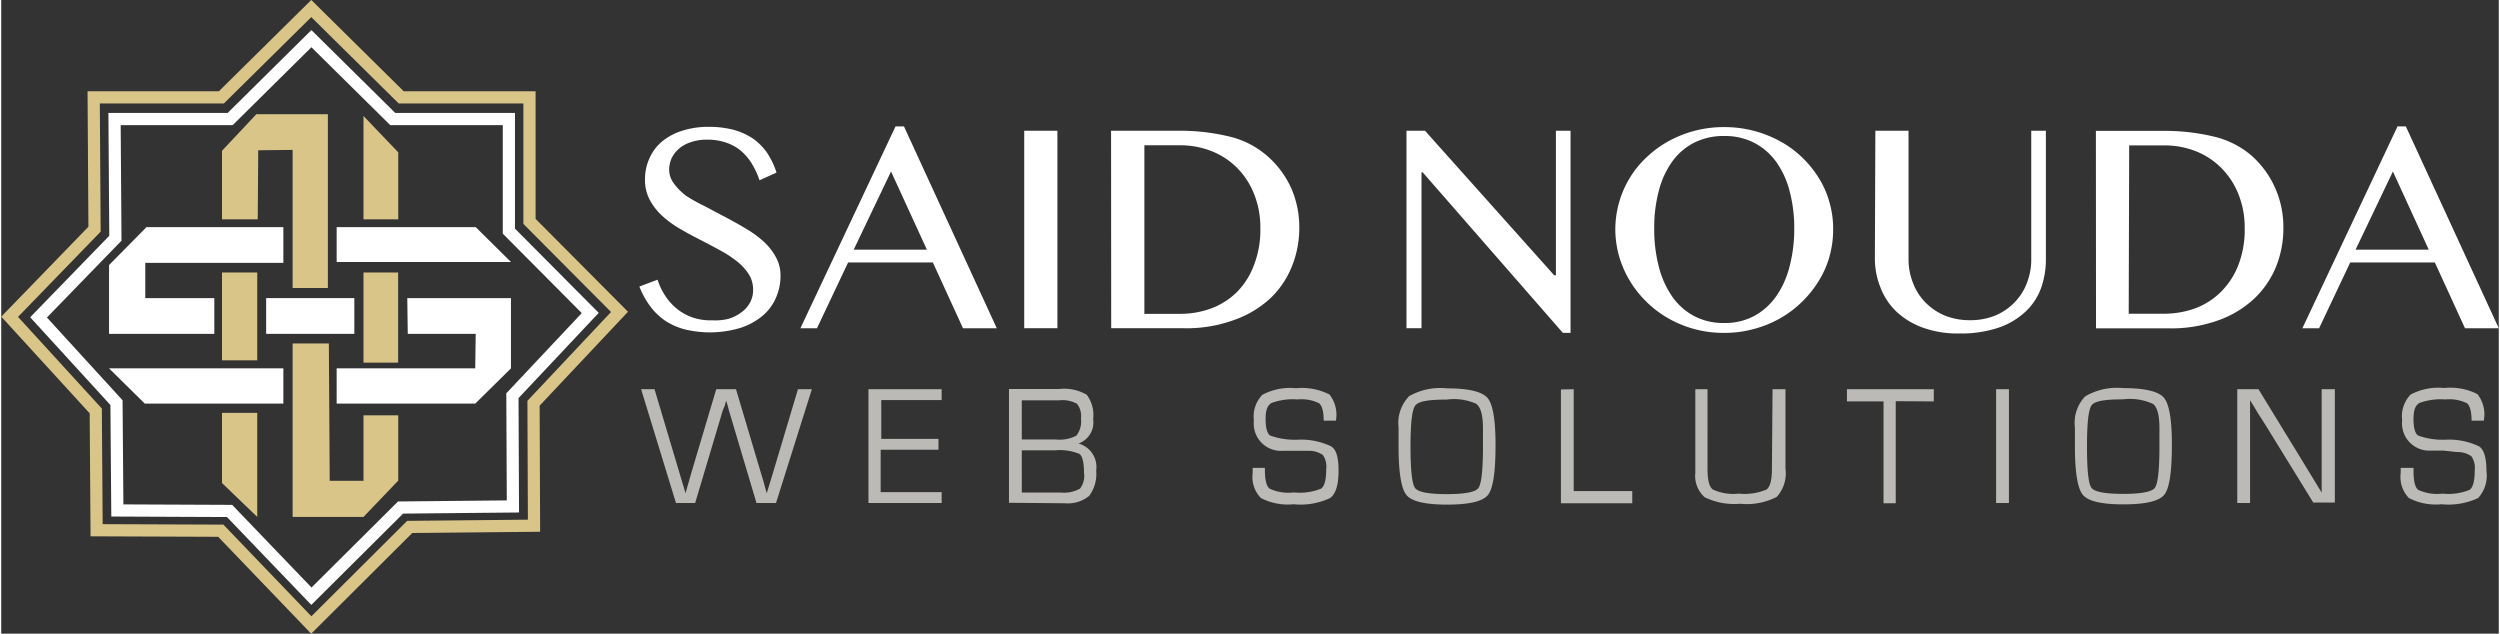 <svg id="Calque_1" data-name="Calque 1" xmlns="http://www.w3.org/2000/svg" width="7.22cm" height="1.83cm" viewBox="0 0 204.76 51.95">
  <rect x="0" y="0" width="204.76" height="51.95" fill="#333333" stroke="none"/>
  <title>logo-dark</title>
  <polygon points="9.29 9.76 18.77 9.76 25.43 3.17 32.1 9.76 41.62 9.76 41.62 18.95 48.29 25.66 41.91 32.44 41.95 41.52 32.74 41.61 25.43 48.88 18.72 41.89 9.52 41.85 9.45 33.01 3.06 26.02 9.36 19.53 9.29 9.76" style="fill: none;stroke: #fff;stroke-miterlimit: 10"/>
  <polygon points="7.58 7.98 18.05 7.98 25.42 0.7 32.79 7.98 43.31 7.98 43.31 18.15 50.69 25.57 43.64 33.06 43.68 43.1 33.49 43.2 25.42 51.24 18 43.51 7.82 43.47 7.75 33.69 0.69 25.97 7.65 18.79 7.58 7.98" style="fill: none;stroke: #dac589;stroke-miterlimit: 10"/>
  <g>
    <path d="M204.69,33.25a4.92,4.92,0,0,0-2.73-.5,4.82,4.82,0,0,0-2.75.54,2.57,2.57,0,0,0-.69,2.12,2.23,2.23,0,0,0,2.37,2.47l1,0L203,38a2,2,0,0,1,1.19.34,1.65,1.65,0,0,1,.28,1.14q0,1.32-.42,1.62a4.61,4.61,0,0,1-2.22.31,3.74,3.74,0,0,1-2-.31c-.25-.2-.38-.72-.38-1.55V39.3h-1.05v.41a2.49,2.49,0,0,0,.67,2.06,4.79,4.79,0,0,0,2.68.51,5.74,5.74,0,0,0,3-.51,2.74,2.74,0,0,0,.68-2.23c0-1.06-.2-1.74-.6-2a5.66,5.66,0,0,0-2.77-.55,6,6,0,0,1-2.23-.34c-.25-.16-.38-.62-.38-1.37s.16-1.1.48-1.3a5,5,0,0,1,2.13-.29,3.25,3.25,0,0,1,1.77.31c.25.2.38.68.38,1.43h1A2.67,2.67,0,0,0,204.69,33.25Zm-12.77-.4v8.48h0l-.44-.73-.44-.72-.89-1.46-3.41-5.57H185v9.33h1.05V33.75h0l.32.52.31.52.64,1,3.91,6.35H193V32.85ZM178.1,34.06c.35.28.52.93.52,2v1.49c0,1.93-.13,3.06-.38,3.39s-1.12.49-2.6.49-2.34-.17-2.59-.49-.37-1.46-.37-3.39.12-3,.37-3.37,1.12-.5,2.59-.5A4.5,4.5,0,0,1,178.1,34.06Zm-5.57-.62a3.12,3.12,0,0,0-.84,2.53v1.54c0,2.15.22,3.48.65,4s1.54.78,3.33.78,2.91-.26,3.34-.78.63-1.89.63-4.11c0-2.06-.22-3.35-.66-3.86s-1.55-.78-3.31-.78A5.13,5.13,0,0,0,172.53,33.44Zm-7.3-.59v9.33h1.05V32.85Zm-5.11,1v-1H153v1h3v8.35h1V33.83Zm-13.27,5.56c0,.89-.15,1.45-.45,1.67a4.72,4.72,0,0,1-2.28.33,4,4,0,0,1-2.12-.34c-.29-.23-.43-.78-.43-1.66V32.85h-1V39.7a2.34,2.34,0,0,0,.76,2,5.5,5.5,0,0,0,2.91.54,5.36,5.36,0,0,0,3-.56,2.87,2.87,0,0,0,.72-2.33V32.85h-1.06Zm-17.3-6.54v9.33h5.85v-1h-4.8V32.85Zm-6.91,1.21c.35.28.52.93.52,2v1.49c0,1.93-.13,3.06-.38,3.39s-1.11.49-2.59.49-2.34-.17-2.59-.49-.38-1.46-.38-3.39.12-3,.38-3.37,1.11-.5,2.59-.5A4.45,4.45,0,0,1,122.64,34.06Zm-5.57-.62a3.16,3.16,0,0,0-.83,2.53l0,.89v.65c0,2.15.22,3.48.65,4s1.54.78,3.33.78,2.91-.26,3.34-.78.63-1.89.63-4.11c0-2.06-.22-3.35-.66-3.86s-1.54-.78-3.31-.78A5.15,5.15,0,0,0,117.07,33.44Zm-6.52-.19a5,5,0,0,0-2.73-.5,4.8,4.8,0,0,0-2.75.54,2.57,2.57,0,0,0-.69,2.12,2.23,2.23,0,0,0,2.37,2.47l1,0,1.09,0a2,2,0,0,1,1.19.34,1.65,1.65,0,0,1,.28,1.14q0,1.32-.42,1.62a4.66,4.66,0,0,1-2.23.31,3.72,3.72,0,0,1-2-.31c-.25-.2-.38-.72-.38-1.55V39.3h-1v.41a2.49,2.49,0,0,0,.67,2.06,4.79,4.79,0,0,0,2.68.51,5.67,5.67,0,0,0,3-.51c.46-.34.69-1.08.69-2.23s-.2-1.74-.6-2a5.66,5.66,0,0,0-2.77-.55,6,6,0,0,1-2.23-.34c-.25-.16-.38-.62-.38-1.37s.16-1.1.48-1.3a5,5,0,0,1,2.13-.29,3.25,3.25,0,0,1,1.77.31c.25.2.38.68.38,1.43h1A2.67,2.67,0,0,0,110.55,33.25Zm-25.2,4.59h2.72a4.23,4.23,0,0,1,2,.29c.25.18.38.7.38,1.53A1.72,1.72,0,0,1,90.12,41a2.67,2.67,0,0,1-1.58.32H85.35Zm0-4.1h3.06a2.48,2.48,0,0,1,1.46.28,1.6,1.6,0,0,1,.33,1.22,1.86,1.86,0,0,1-.38,1.4,3,3,0,0,1-1.7.31H85.35Zm3.52,8.44a2.79,2.79,0,0,0,2-.6,3,3,0,0,0,.58-2.08A2,2,0,0,0,90,37.3v0a1.83,1.83,0,0,0,1.2-2,2.74,2.74,0,0,0-.53-2,3.7,3.7,0,0,0-2.25-.47H84.3v9.33ZM78.78,33.74v-.89h-6v9.33h6v-.89h-5V37.81h4.74v-.89H73.83V33.74ZM67,32.85l-2,6.69-.28.92-.14.46-.14.46h0l-.13-.46-.12-.45-.27-.9-2-6.72H60.3l-2,6.71-.26.91-.13.45-.13.46h0l-.13-.46-.14-.45-.27-.91-2-6.71H54.14L57,42.18h1.57l2-6.7.25-.85L61,34.2l.11-.42h0l.13.42c.06.24.1.38.11.42l.25.84,2,6.72h1.6l2.94-9.33Z" transform="translate(-1.68 -0.94)" style="fill: #bcbab7"/>
    <path d="M197.76,15l2.94,6.41h-6Zm.38-3.7-7.8,16.55h1.37l2.55-5.39h6.94l2.47,5.39h2.77L198.82,11.3Zm-22,1.56H179a7,7,0,0,1,2.66.5,6.08,6.08,0,0,1,2.09,1.41,6.38,6.38,0,0,1,1.37,2.15,7.39,7.39,0,0,1,.49,2.75,8,8,0,0,1-.52,3,6.33,6.33,0,0,1-1.42,2.19,5.88,5.88,0,0,1-2.1,1.35,7.37,7.37,0,0,1-2.58.45h-2.89Zm-2.72,15h6a11.36,11.36,0,0,0,4-.65,8.41,8.41,0,0,0,2.94-1.76,7.43,7.43,0,0,0,1.81-2.62,8.38,8.38,0,0,0,.61-3.21,7.91,7.91,0,0,0-.69-3.31,7.72,7.72,0,0,0-2-2.68,7.32,7.32,0,0,0-3-1.49,17.3,17.3,0,0,0-4.29-.47h-5.39ZM155.29,22.1a6.35,6.35,0,0,0,.45,2.39,5.36,5.36,0,0,0,1.32,2,6.28,6.28,0,0,0,2.16,1.31,8.39,8.39,0,0,0,3,.48,9.62,9.62,0,0,0,3.22-.48,6.1,6.1,0,0,0,2.2-1.31,5,5,0,0,0,1.27-1.92,7,7,0,0,0,.4-2.35V11.66h-1.2V22.17a5.2,5.2,0,0,1-.35,1.95,4.52,4.52,0,0,1-1,1.59,4.7,4.7,0,0,1-1.58,1.09,5.32,5.32,0,0,1-2.08.39A5.4,5.4,0,0,1,161,26.8a4.84,4.84,0,0,1-1.59-1.09,4.55,4.55,0,0,1-1-1.59,5.2,5.2,0,0,1-.36-1.95V11.66h-2.72Zm-14.84,4.74a5.1,5.1,0,0,1-1.79-1.61,7.48,7.48,0,0,1-1.09-2.46,12,12,0,0,1-.37-3.1,11.77,11.77,0,0,1,.37-3.06,7.15,7.15,0,0,1,1.09-2.4,5.05,5.05,0,0,1,1.79-1.56,5.35,5.35,0,0,1,2.49-.56,5.25,5.25,0,0,1,2.46.56,5.17,5.17,0,0,1,1.8,1.56,7.17,7.17,0,0,1,1.1,2.4,11.76,11.76,0,0,1,.38,3.06,12,12,0,0,1-.38,3.1,7.49,7.49,0,0,1-1.1,2.46,5.22,5.22,0,0,1-1.8,1.61,5,5,0,0,1-2.46.58A5.12,5.12,0,0,1,140.45,26.84Zm4.89,1.08a9,9,0,0,0,2.14-.86,8.62,8.62,0,0,0,1.81-1.35A8.89,8.89,0,0,0,150.67,24a7.75,7.75,0,0,0,.89-2,8.18,8.18,0,0,0,.31-2.27,7.85,7.85,0,0,0-.31-2.23,7.5,7.5,0,0,0-.89-2,8.64,8.64,0,0,0-1.38-1.69,8.45,8.45,0,0,0-1.81-1.31,9.47,9.47,0,0,0-4.54-1.14,9.39,9.39,0,0,0-4.54,1.14,8.65,8.65,0,0,0-1.8,1.31,8,8,0,0,0-1.39,1.69,8.18,8.18,0,0,0-1.2,4.23A8.14,8.14,0,0,0,134.7,23a8.66,8.66,0,0,0,1.9,2.72,8.82,8.82,0,0,0,2.83,1.84,9.07,9.07,0,0,0,3.51.67A9,9,0,0,0,145.34,27.92Zm-28.45-.07h1.23V15.07h.1l11.49,13.16h.63V11.66h-1.2V23.51H129L118.41,11.66h-1.52Zm-21.49-15h2.91a7,7,0,0,1,2.65.5,6.21,6.21,0,0,1,2.1,1.41,6.36,6.36,0,0,1,1.36,2.15,7.39,7.39,0,0,1,.49,2.75,8,8,0,0,1-.52,3A6.17,6.17,0,0,1,103,24.87a5.92,5.92,0,0,1-2.11,1.35,7.27,7.27,0,0,1-2.57.45H95.4Zm-2.72,15h6a11.28,11.28,0,0,0,4-.65,8.55,8.55,0,0,0,3-1.76,7.4,7.4,0,0,0,1.8-2.62,8.38,8.38,0,0,0,.62-3.21,7.91,7.91,0,0,0-.69-3.31,7.75,7.75,0,0,0-2.06-2.68,7.26,7.26,0,0,0-3-1.49,17.16,17.16,0,0,0-4.28-.47h-5.4Zm-7.13,0h2.72V11.66H85.55ZM74.63,15l2.94,6.41h-6ZM75,11.3l-7.8,16.55h1.36l2.55-5.39h6.95l2.47,5.39h2.77L75.69,11.3ZM58.46,27a4.32,4.32,0,0,1-1.28-.66,4.6,4.6,0,0,1-1-1.06,5.29,5.29,0,0,1-.69-1.41L54,24.43A6.76,6.76,0,0,0,54.85,26a5.21,5.21,0,0,0,1.2,1.19,5.47,5.47,0,0,0,1.62.74,8.69,8.69,0,0,0,4.62-.11,5.38,5.38,0,0,0,1.82-1,4,4,0,0,0,1.09-1.48,4.41,4.41,0,0,0,.37-1.81A3.1,3.1,0,0,0,65.18,22a4.92,4.92,0,0,0-1-1.26,8.68,8.68,0,0,0-1.47-1.07c-.55-.33-1.11-.64-1.68-.94l-1.68-.89A13.89,13.89,0,0,1,57.84,17a4.92,4.92,0,0,1-1-1,1.9,1.9,0,0,1-.4-1.17,2.33,2.33,0,0,1,.19-.89,2.48,2.48,0,0,1,.58-.78,2.8,2.8,0,0,1,1-.56,3.89,3.89,0,0,1,1.34-.21,4.63,4.63,0,0,1,1.55.24,3.71,3.71,0,0,1,1.22.67,4.4,4.4,0,0,1,.9,1.06,6.8,6.8,0,0,1,.63,1.36l1.39-.63a6.39,6.39,0,0,0-.77-1.62,4.78,4.78,0,0,0-1.16-1.17,5.51,5.51,0,0,0-1.59-.72,8,8,0,0,0-2-.24,7,7,0,0,0-2.25.33,4.82,4.82,0,0,0-1.66.91,3.79,3.79,0,0,0-1,1.37,4.1,4.1,0,0,0-.35,1.72,3.45,3.45,0,0,0,.38,1.64,5,5,0,0,0,1,1.3,8.71,8.71,0,0,0,1.42,1.05c.53.31,1.08.61,1.63.89s1.1.57,1.63.86a9.64,9.64,0,0,1,1.42.91,4.38,4.38,0,0,1,1,1.06,2.33,2.33,0,0,1,.38,1.33,2.08,2.08,0,0,1-.28,1.09,2.42,2.42,0,0,1-.74.79,3.38,3.38,0,0,1-1,.49A4.38,4.38,0,0,1,60,27.2,4.6,4.6,0,0,1,58.46,27Z" transform="translate(-1.68 -0.94)" style="fill: #fff"/>
  </g>
  <polygon points="29.7 9.51 29.7 17.98 32.55 17.98 32.55 12.49 29.7 9.51" style="fill: #dac589"/>
  <rect x="29.7" y="22.34" width="2.84" height="7.39" style="fill: #dac589"/>
  <polygon points="29.7 34.05 32.55 34.05 32.55 39.4 29.7 42.38 23.89 42.38 23.89 28.16 26.86 28.16 26.93 39.42 29.7 39.42 29.7 34.05" style="fill: #dac589"/>
  <polygon points="23.89 23.61 26.78 23.61 26.78 9.36 20.92 9.36 18.1 12.36 18.1 17.98 21.03 17.98 21.07 12.32 23.89 12.29 23.89 23.61" style="fill: #dac589"/>
  <rect x="18.1" y="22.34" width="2.89" height="7.2" style="fill: #dac589"/>
  <polygon points="18.1 33.85 20.99 33.85 20.99 42.38 18.1 39.6 18.1 33.85" style="fill: #dac589"/>
  <polygon points="23.13 18.62 23.13 21.55 11.81 21.55 11.81 24.44 17.47 24.44 17.47 27.37 8.84 27.37 8.84 21.73 11.91 18.62 23.13 18.62" style="fill: #fff"/>
  <rect x="21.72" y="24.44" width="7.23" height="2.93" style="fill: #fff"/>
  <polygon points="8.84 30.2 23.13 30.2 23.13 33.09 11.77 33.09 8.84 30.2" style="fill: #fff"/>
  <polygon points="27.5 30.2 27.5 33.09 38.86 33.09 41.79 30.2 41.79 24.44 33.29 24.44 33.33 27.37 38.9 27.37 38.86 30.2 27.5 30.2" style="fill: #fff"/>
  <polygon points="27.5 18.62 27.5 21.48 41.79 21.48 38.9 18.62 27.5 18.62" style="fill: #fff"/>
</svg>
